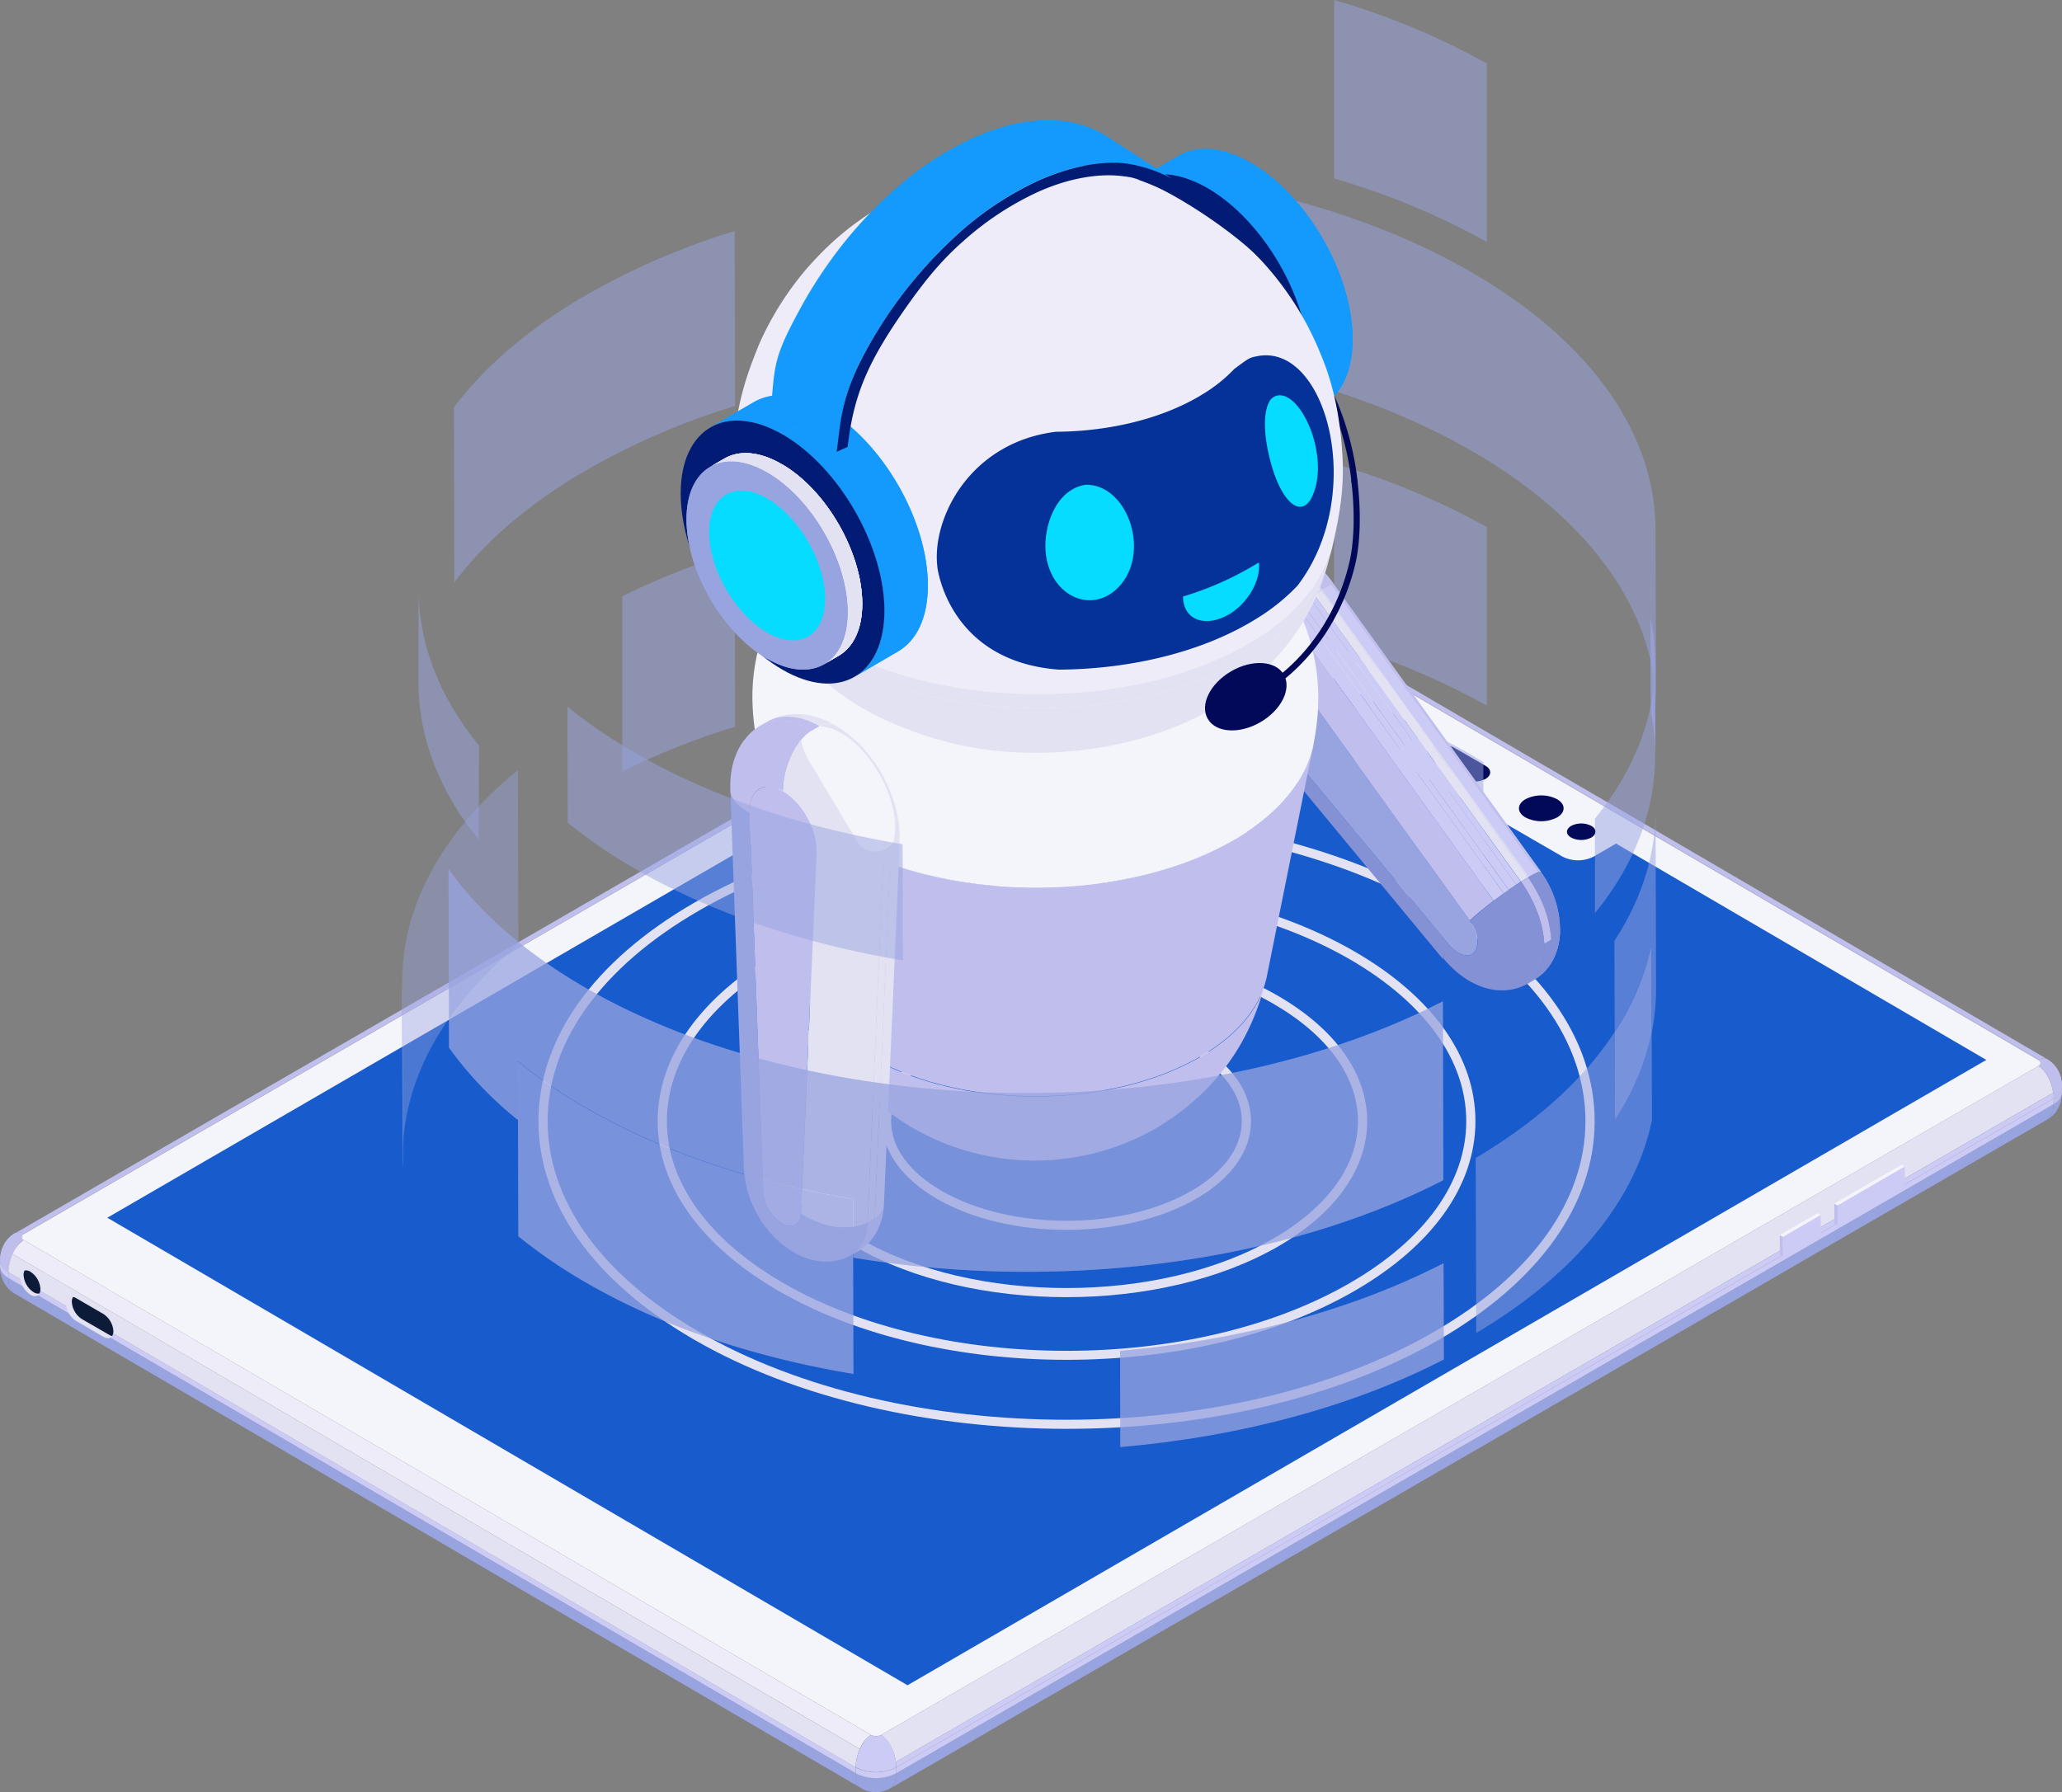 <svg viewBox="0 0 612 532" xmlns:xlink="http://www.w3.org/1999/xlink" xmlns="http://www.w3.org/2000/svg"><rect x="0" y="0" width="612" height="532" fill="#808080" stroke="none"/><defs><style>.cls-1{fill:#1499fc;}.cls-2{fill:#e3e2f2;}.cls-3{fill:#8491d5;}.cls-4{fill:#cccbf6;}.cls-5{fill:#bfbeed;}.cls-6{isolation:isolate;}.cls-13,.cls-14,.cls-32,.cls-33,.cls-7{fill:#98a4e0;}.cls-8{fill:#f4f4fb;}.cls-9{fill:#185bcc;}.cls-10{fill:#edecf8;}.cls-11{fill:#0b1b38;}.cls-12{fill:#010958;}.cls-13{opacity:0.5;}.cls-14{opacity:0.3;}.cls-15{clip-path:url(#clip-path);}.cls-16{clip-path:url(#clip-path-2);}.cls-17{fill:#021b74;}.cls-18{clip-path:url(#clip-path-3);}.cls-19{clip-path:url(#clip-path-4);}.cls-20{clip-path:url(#clip-path-5);}.cls-21{clip-path:url(#clip-path-6);}.cls-22{clip-path:url(#clip-path-7);}.cls-23{fill:#d6d6d6;}.cls-24{fill:#043299;}.cls-25{fill:#05dcff;}.cls-26{clip-path:url(#clip-path-8);}.cls-27{clip-path:url(#clip-path-9);}.cls-28{clip-path:url(#clip-path-10);}.cls-29{clip-path:url(#clip-path-11);}.cls-30{clip-path:url(#clip-path-12);}.cls-31{clip-path:url(#clip-path-13);}.cls-32{opacity:0.4;}.cls-33{opacity:0.75;}</style><clipPath id="clip-path"><path d="M349.81,46.25l-12.88,7.51c5.5-3.2,13.11-2.76,21.51,2.11l12.88-7.51C362.92,43.49,355.31,43.05,349.81,46.25Z" class="cls-1"></path></clipPath><clipPath id="clip-path-2"><path d="M379.76,127.74l12.88-7.51c5.43-3.16,8.79-9.9,8.82-19.46C401.51,81.51,388,58,371.32,48.36l-12.88,7.51c16.7,9.68,30.19,33.15,30.14,52.41C388.55,117.84,385.19,124.57,379.76,127.74Z" class="cls-1"></path></clipPath><clipPath id="clip-path-3"><path d="M383.77,162.29a26,26,0,0,0-5.65-2.36,21.38,21.38,0,0,0-5-.82,18.09,18.09,0,0,0-5.18.53,16.22,16.22,0,0,0-4.38,1.85c4.06-2.48,9.59-1.89,15.22,1.23A4.77,4.77,0,0,1,383.77,162.29Z" class="cls-3"></path></clipPath><clipPath id="clip-path-4"><path d="M363.58,161.49l-2.08,1.26c4.06-2.47,9.59-1.89,15.23,1.23l2.07-1.26C373.17,159.6,367.64,159,363.58,161.49Z" class="cls-3"></path></clipPath><clipPath id="clip-path-5"><path d="M457.37,258.82,396,173.64c-.24-.34-1.57.17-3.91,1.59l61.39,85.25C455.85,259.05,457.15,258.52,457.37,258.82Z" class="cls-4"></path></clipPath><clipPath id="clip-path-6"><path d="M455.64,290.67a14.35,14.35,0,0,0,3.36-2.85,15.57,15.57,0,0,0,2-3,18.77,18.77,0,0,0,2-7.83,29.66,29.66,0,0,0-5.68-18.15c-.21-.3-1.52.23-3.86,1.66,7.26,10.3,9.05,22.78,4.1,28.51A8.42,8.42,0,0,1,455.64,290.67Z" class="cls-3"></path></clipPath><clipPath id="clip-path-7"><path d="M453.57,291.93l2.07-1.26a8.42,8.42,0,0,0,2-1.68c4.95-5.73,3.16-18.21-4.1-28.51l-2.08,1.26c7.27,10.31,9.05,22.79,4.1,28.52A8.53,8.53,0,0,1,453.57,291.93Z" class="cls-3"></path></clipPath><clipPath id="clip-path-8"><path d="M254.68,371.37c.33-.21.78-.46,1.09-.7a15.89,15.89,0,0,0,1.72-1.45,14.69,14.69,0,0,0,2.84-3.89,18.29,18.29,0,0,0,1.28-3.26,20.33,20.33,0,0,0,.74-4.46,5,5,0,0,1-2.75,4.06C259.31,366.41,257.48,369.74,254.68,371.37Z" class="cls-5"></path></clipPath><clipPath id="clip-path-9"><path d="M252.58,372.6l2.1-1.23c2.8-1.63,4.63-5,4.92-9.7l-2.1,1.22C257.21,367.63,255.39,371,252.58,372.6Z" class="cls-5"></path></clipPath><clipPath id="clip-path-10"><path d="M223.74,119.37l-12.88,7.51c5.5-3.21,13.11-2.76,21.51,2.11l12.88-7.52C236.85,116.61,229.24,116.16,223.74,119.37Z" class="cls-1"></path></clipPath><clipPath id="clip-path-11"><path d="M253.69,200.86l12.88-7.51c5.43-3.17,8.79-9.9,8.82-19.47.05-19.26-13.44-42.73-30.14-52.41L232.37,129c16.7,9.67,30.19,33.15,30.14,52.41C262.48,191,259.12,197.69,253.69,200.86Z" class="cls-1"></path></clipPath><clipPath id="clip-path-12"><path d="M215,136.11l-4.29,2.5c4.35-2.53,10.37-2.17,17,1.67l4.29-2.5C225.4,133.93,219.38,133.58,215,136.11Z" class="cls-2"></path></clipPath><clipPath id="clip-path-13"><path d="M244.63,197.16l4.29-2.5c4.3-2.51,7-7.84,7-15.41,0-15.24-10.64-33.81-23.87-41.47l-4.29,2.5c13.22,7.66,23.91,26.23,23.86,41.48C251.59,189.32,248.93,194.65,244.63,197.16Z" class="cls-2"></path></clipPath></defs><g id="Layer_2"><g id="all"><g class="cls-6"><g class="cls-6"><g class="cls-6"><path d="M347.84,167.55a8.63,8.63,0,0,1,8.45,0,2.58,2.58,0,0,0-2.7.17,3.33,3.33,0,0,0-3,0,2.64,2.64,0,0,0-2.74-.19Z" class="cls-5"></path><path d="M353.73,167.67a3.78,3.78,0,0,0-3.24,0,2.6,2.6,0,0,0-2.65-.14h0a7.56,7.56,0,0,1,.94-.46l.42-.16.45-.14.41-.11.42-.09.4-.06.4,0,.4,0h.79l.4,0,.39,0,.41.07.4.08.42.11.41.14c.14.05.32.11.45.17l.43.19.51.28a2.53,2.53,0,0,0-2.56.09Z" class="cls-5"></path></g></g><g class="cls-6"><path d="M612,324.32c-.18,4.61-2.44,6.88-4.31,8,1.1-.63,1.82-2.24,1.83-4.51a4.24,4.24,0,0,0,2.48-3.47Z" class="cls-7"></path></g><g class="cls-6"><g class="cls-6"><path d="M605,314.69,353.59,167.75l.14-.08L605.18,314.61l-.14.08Z" class="cls-5"></path><path d="M605.18,314.61,353.73,167.67a2.54,2.54,0,0,1,2.55-.1l25.15,14.7L406.57,197l25.15,14.7,25.15,14.69L482,241l25.15,14.7,25.14,14.69,25.15,14.7,25.14,14.69,25.15,14.69a2.56,2.56,0,0,0-2.56.1Z" class="cls-5"></path></g></g><g class="cls-6"><path d="M612,322.58v1.74a4.24,4.24,0,0,1-2.48,3.47v-1.74a4.24,4.24,0,0,0,2.48-3.47Z" class="cls-5"></path></g><g class="cls-6"><g class="cls-6"><path d="M607.73,314.51a9.24,9.24,0,0,1,4.27,8.07,4.24,4.24,0,0,1-2.48,3.47c0-3.85-2-8.15-4.48-9.61a.93.93,0,0,0,0-1.75,2.59,2.59,0,0,1,2.69-.18Z" class="cls-5"></path><path d="M609.41,324.37a2.49,2.49,0,0,1,.22-.43,6.77,6.77,0,0,0,.65-2.51,7.17,7.17,0,0,0-.56-3.2c-.82-1.87-1.24-2.07-4.54-3.62a2.54,2.54,0,0,1,2.55-.1h0a8.1,8.1,0,0,1,1.51,1.14l.39.4c.2.24.47.57.65.82l.33.5c.14.25.32.58.44.83l.25.57c.09.26.21.59.29.85l.16.63c0,.26.12.61.16.87l.07.67c0,.24,0,.55,0,.79a4.24,4.24,0,0,1-2.48,3.47,10.61,10.61,0,0,0-.11-1.68Z" class="cls-5"></path></g></g><g class="cls-6"><path d="M4.27,384A9.29,9.29,0,0,1,0,375.88c0,1.27.82,2.56,2.49,3.53,0,2.28.68,3.9,1.78,4.54Z" class="cls-7"></path></g><g class="cls-6"><g class="cls-6"><path d="M350.58,167.74,7.06,366.34l-.09,0,343.52-198.6.09.05Z" class="cls-5"></path><path d="M350.56,167.69,7,366.29a2.59,2.59,0,0,0-2.65-.13L38.67,346.3,73,326.44l34.36-19.86,34.35-19.86,34.35-19.87L210.43,247l34.35-19.86,34.35-19.86,34.36-19.86,34.35-19.86a2.63,2.63,0,0,1,2.68.08Z" class="cls-5"></path></g></g><g class="cls-6"><path d="M2.5,377.67v1.74c-1.67-1-2.5-2.26-2.49-3.53v-1.75c0,1.28.82,2.56,2.49,3.54Z" class="cls-4"></path></g><g class="cls-6"><path d="M0,374.13c.18-4.56,2.44-6.85,4.31-8a2.64,2.64,0,0,1,2.74.18.93.93,0,0,0,0,1.75c-2.49,1.44-4.53,5.73-4.56,9.58-1.67-1-2.5-2.26-2.49-3.54Z" class="cls-5"></path><path d="M7,366.29a13.23,13.23,0,0,0-2.63,2.89,6,6,0,0,0-.62,3.09,14,14,0,0,0-1.22,5.4c-1.67-1-2.5-2.26-2.49-3.54H0a10.3,10.3,0,0,1,.11-1.41l.11-.66c.06-.25.14-.59.21-.84l.21-.61c.1-.24.23-.57.34-.8l.29-.55c.14-.24.34-.55.49-.77l.36-.47c.2-.23.48-.53.7-.74l.4-.36a7.24,7.24,0,0,1,1.09-.76,2.59,2.59,0,0,1,2.65.13Z" class="cls-5"></path></g><g class="cls-6"><path d="M266,526.4,609.51,327.79c0,2.27-.73,3.87-1.83,4.51l-17.18,9.93-17.17,9.93-17.18,9.93L539,372,521.8,382l-17.18,9.93-17.17,9.93-17.18,9.93-17.17,9.93-17.18,9.93-17.18,9.93-17.17,9.93-17.18,9.93-17.17,9.93L350,481.25l-17.17,9.93-17.18,9.93L298.51,511,281.34,521l-17.18,9.93h0c1.1-.63,1.82-2.23,1.83-4.5Z" class="cls-7"></path></g><g class="cls-6"><path d="M2.49,379.41,253.94,526.35c0,2.28.69,3.9,1.78,4.53l-25.15-14.69-25.15-14.7L180.28,486.8l-25.15-14.69L130,457.41l-25.15-14.69L79.7,428l-25.15-14.7L29.41,398.64,4.26,383.94c-1.09-.63-1.78-2.25-1.77-4.53Z" class="cls-7"></path></g><polygon points="609.52 326.05 609.51 327.79 265.99 526.4 266 524.65 609.52 326.05" class="cls-4"></polygon><polygon points="253.96 524.61 253.94 526.35 2.49 379.41 2.5 377.67 253.96 524.61" class="cls-4"></polygon><g class="cls-6"><path d="M264.16,530.9a8.61,8.61,0,0,1-8.45,0c-1.08-.64-1.78-2.25-1.77-4.53a13.29,13.29,0,0,0,12.05,0c0,2.26-.73,3.87-1.83,4.5Z" class="cls-7"></path></g><path d="M605,314.69a.93.93,0,0,1,0,1.75L261.53,515a3.35,3.35,0,0,1-3,0L7.06,368.09a.93.93,0,0,1,0-1.75l343.52-198.6a3.33,3.33,0,0,1,3,0Z" class="cls-8"></path><polygon points="589.53 314.63 352.03 175.85 31.85 361.48 269.35 500.26 589.53 314.63" class="cls-9"></polygon><g class="cls-6"><g class="cls-6"><path d="M266,524.65v1.75a13.29,13.29,0,0,1-12.05,0l0-1.74a13.24,13.24,0,0,0,12,0Z" class="cls-4"></path></g></g><g class="cls-6"><g class="cls-6"><path d="M261.53,515,605,316.44c2.14,1.25,3.92,4.58,4.37,7.93L265.89,523c-.45-3.35-2.22-6.69-4.36-7.94Z" class="cls-2"></path><path d="M265.89,523,609.41,324.37a10.61,10.61,0,0,1,.11,1.68L266,524.65a10.49,10.49,0,0,0-.11-1.67Z" class="cls-4"></path></g></g><g class="cls-6"><g class="cls-6"><path d="M7.06,368.09,258.51,515a9.15,9.15,0,0,0-3.33,4.17L3.73,372.26a9.09,9.09,0,0,1,3.33-4.17Z" class="cls-10"></path><path d="M3.73,372.26,255.18,519.2a13.72,13.72,0,0,0-1.22,5.41L2.5,377.67a13.91,13.91,0,0,1,1.23-5.41Z" class="cls-2"></path></g></g><g class="cls-6"><g class="cls-6"><path d="M261.53,515c2.49,1.46,4.5,5.77,4.47,9.61a13.24,13.24,0,0,1-12,0c0-3.85,2.06-8.14,4.55-9.58a3.35,3.35,0,0,0,3,0Z" class="cls-4"></path></g></g></g><path d="M12,382.63a2.78,2.78,0,0,1-.3,1.33c-.48.87-1.48,1.08-2.66.39a6.57,6.57,0,0,1-3-5.13c0-1.17.52-1.93,1.3-2.08A2.41,2.41,0,0,1,9,377.5,6.56,6.56,0,0,1,12,382.63Z" class="cls-2"></path><path d="M12,382.63a2.78,2.78,0,0,1-.3,1.33A2.31,2.31,0,0,1,10,383.6a6.52,6.52,0,0,1-3-5.13,2.67,2.67,0,0,1,.31-1.33A2.41,2.41,0,0,1,9,377.5,6.56,6.56,0,0,1,12,382.63Z" class="cls-11"></path><path d="M19.61,387a6.5,6.5,0,0,0,2.95,5.1l8.15,4.73a2.8,2.8,0,0,0,1.31.4,1.44,1.44,0,0,0,1.25-.67,2.53,2.53,0,0,0,.38-1.44,6.56,6.56,0,0,0-2.94-5.1l-8.15-4.73a3.4,3.4,0,0,0-.86-.34,1.47,1.47,0,0,0-.45-.06C20.27,384.93,19.61,385.71,19.61,387Z" class="cls-2"></path><path d="M21.32,386.42a6.54,6.54,0,0,0,2.94,5.11l8.16,4.72a2.6,2.6,0,0,0,.85.35,2.53,2.53,0,0,0,.38-1.44,6.56,6.56,0,0,0-2.94-5.1l-8.15-4.73a3.4,3.4,0,0,0-.86-.34A2.48,2.48,0,0,0,21.32,386.42Z" class="cls-11"></path><path d="M463.72,254.27,416.5,226.92c-2.56-1.49-2.56-3.89,0-5.37l7-4.06a10.21,10.21,0,0,1,9.26,0L480,244.85c2.56,1.48,2.56,3.88,0,5.36l-7,4.06A10.21,10.21,0,0,1,463.72,254.27Z" class="cls-8"></path><path d="M452.77,237.24c-2.59,1.5-2.6,3.93,0,5.42a10.33,10.33,0,0,0,9.36,0c2.59-1.5,2.6-3.93,0-5.42A10.28,10.28,0,0,0,452.77,237.24Z" class="cls-12"></path><path d="M466.31,245.17c-1.64,1-1.65,2.5,0,3.45a6.59,6.59,0,0,0,6,0c1.64-1,1.65-2.5,0-3.45A6.56,6.56,0,0,0,466.31,245.17Z" class="cls-12"></path><path d="M434.2,231.22l-9.36-5.43c-1.84-1.06-1.83-2.81,0-3.88h0a7.39,7.39,0,0,1,6.7,0l9.37,5.42c1.84,1.07,1.83,2.81,0,3.88h0A7.39,7.39,0,0,1,434.2,231.22Z" class="cls-12"></path><path d="M316.55,403.66c-31,0-62-6.83-85.53-20.49-23.1-13.39-35.83-31.27-35.83-50.35s12.73-37,35.83-50.34c47.16-27.33,123.9-27.33,171.06,0h0c23.11,13.38,35.83,31.26,35.83,50.34s-12.72,37-35.83,50.35C378.5,396.83,347.53,403.66,316.55,403.66Zm0-139c-30.48,0-61,6.72-84.16,20.16-22.22,12.88-34.46,29.92-34.46,48s12.24,35.1,34.46,48c46.41,26.89,121.92,26.89,168.32,0,22.23-12.87,34.47-29.91,34.47-48s-12.24-35.09-34.47-48C377.51,271.41,347,264.69,316.55,264.69Z" class="cls-2"></path><path d="M316.55,424.15c-40,0-80.07-8.83-110.55-26.49-29.78-17.25-46.19-40.28-46.19-64.84S176.22,285.24,206,268c61-35.31,160.14-35.31,221.1,0,29.79,17.26,46.19,40.29,46.19,64.84s-16.4,47.59-46.19,64.84C396.62,415.32,356.59,424.15,316.55,424.15Zm0-179.95c-39.54,0-79.08,8.72-109.18,26.16-28.91,16.75-44.83,38.93-44.83,62.46s15.92,45.72,44.83,62.47c60.2,34.88,158.16,34.88,218.36,0,28.91-16.75,44.83-38.93,44.83-62.47s-15.92-45.71-44.83-62.46C395.63,252.92,356.09,244.2,316.55,244.2Z" class="cls-2"></path><path d="M316.55,385.06c-22.75,0-45.49-5-62.81-15.05-17-9.87-26.42-23.08-26.42-37.19s9.39-27.31,26.42-37.18c34.63-20.06,91-20.06,125.62,0,17,9.87,26.42,23.08,26.42,37.18S396.4,360.14,379.36,370C362,380,339.3,385.06,316.55,385.06Zm0-101.76c-22.25,0-44.5,4.9-61.44,14.72-16.16,9.36-25.05,21.72-25.05,34.8s8.89,25.45,25.05,34.81c33.88,19.63,89,19.63,122.88,0,16.16-9.36,25.05-21.72,25.05-34.81S394.15,307.38,378,298C361.05,288.2,338.8,283.3,316.55,283.3Z" class="cls-2"></path><path d="M316.55,365.09c-13.92,0-27.84-3.07-38.43-9.21S261.8,341.6,261.8,332.82s5.79-17,16.32-23.05c21.19-12.28,55.67-12.28,76.86,0h0c10.53,6.09,16.32,14.28,16.32,23.05s-5.79,17-16.32,23.06S330.47,365.09,316.55,365.09Zm0-61.83c-13.42,0-26.85,3-37.07,8.88-9.64,5.59-15,12.93-15,20.68s5.31,15.1,15,20.69c20.44,11.84,53.7,11.84,74.14,0,9.64-5.59,14.95-12.93,14.95-20.69s-5.31-15.09-14.95-20.68h0C343.4,306.22,330,303.26,316.55,303.26Z" class="cls-2"></path><g id="VR_back"><path d="M218.2,120.51a214.9,214.9,0,0,0-44.07,19c-17.08,9.9-30.18,21.25-39.28,33.38l-.15-51.93c9.11-12.13,22.2-23.48,39.29-33.38a214.58,214.58,0,0,1,44.06-19l.15,51.93Z" class="cls-13"></path><path d="M184.69,177a224.31,224.31,0,0,1,33.36-13.22l.15,51.93A224.84,224.84,0,0,0,184.69,229Z" class="cls-13"></path><path d="M491.37,157.18c-.07-27.53-18.06-55-54-76-34.22-20-78.67-30.47-123.72-31.55l.15,53.09c45.05,1.08,89.5,11.59,123.72,31.55,35.94,21,53.93,48.44,54,76l-.15-53.08Z" class="cls-13"></path><path d="M401.87,209a174.18,174.18,0,0,1,28.59,11.65c3.48,1.81,6.75,3.7,9.81,5.64v38c-3-1.92-6.25-3.78-9.69-5.57A174.73,174.73,0,0,0,401.87,247Z" class="cls-13"></path><path d="M396,137.62a216.67,216.67,0,0,1,45.29,18.84v53A216.59,216.59,0,0,0,396,190.66Z" class="cls-13"></path><path d="M396,0a216.67,216.67,0,0,1,45.29,18.84v53A217.12,217.12,0,0,0,396,53Z" class="cls-13"></path><path d="M344.25,178.84v51.3a302.85,302.85,0,0,0-36.9-3.14l-.15-51.31A305.14,305.14,0,0,1,344.25,178.84Z" class="cls-14"></path></g><g class="cls-6"><polygon points="545.42 363.62 544.45 363.05 544.43 357.27 545.4 357.84 545.42 363.62" class="cls-5"></polygon><polygon points="545.4 357.84 544.43 357.27 564.38 345.72 565.35 346.29 545.4 357.84" class="cls-8"></polygon><polygon points="565.35 346.29 565.37 352.06 545.42 363.62 545.4 357.84 565.35 346.29" class="cls-4"></polygon></g><g class="cls-6"><polygon points="529.21 372.95 528.24 372.38 528.23 366.6 529.2 367.17 529.21 372.95" class="cls-5"></polygon><polygon points="529.2 367.17 528.23 366.6 539.42 360.12 540.39 360.68 529.2 367.17" class="cls-8"></polygon><polygon points="540.39 360.68 540.41 366.47 529.21 372.95 529.2 367.17 540.39 360.68" class="cls-4"></polygon></g><path d="M402,143.66a.91.91,0,0,1-.9-.8A82.91,82.91,0,0,0,393.83,117a.91.91,0,0,1,1.64-.8,84.84,84.84,0,0,1,7.42,26.44.93.93,0,0,1-.8,1Z" class="cls-12"></path><g class="cls-6"><g class="cls-6"><path d="M349.81,46.25l-12.88,7.51c5.5-3.2,13.11-2.76,21.51,2.11l12.88-7.51C362.92,43.49,355.31,43.05,349.81,46.25Z" class="cls-1"></path><g class="cls-15"><g class="cls-6"><path d="M358.44,55.87l12.88-7.51c-8.4-4.87-16-5.31-21.51-2.11l-12.88,7.51c5.5-3.2,13.11-2.76,21.51,2.11Z" class="cls-1"></path></g></g></g><g class="cls-6"><path d="M379.76,127.74l12.88-7.51c5.43-3.16,8.79-9.9,8.82-19.46C401.51,81.51,388,58,371.32,48.36l-12.88,7.51c16.7,9.68,30.19,33.15,30.14,52.41C388.55,117.84,385.19,124.57,379.76,127.74Z" class="cls-1"></path><g class="cls-16"><g class="cls-6"><path d="M379.76,127.74l12.88-7.51c5.43-3.16,8.79-9.9,8.82-19.46C401.51,81.51,388,58,371.32,48.36l-12.88,7.51c16.7,9.68,30.19,33.15,30.14,52.41,0,9.56-3.39,16.29-8.82,19.46Z" class="cls-1"></path></g></g></g><path d="M358.44,55.87C341.73,46.2,328.16,54,328.1,73.24s13.44,42.71,30.14,52.39,30.29,1.89,30.34-17.35S375.14,65.55,358.44,55.87Z" class="cls-17"></path></g><path d="M383.77,162.29a26,26,0,0,0-5.65-2.36,21.38,21.38,0,0,0-5-.82,18.09,18.09,0,0,0-5.18.53,16.22,16.22,0,0,0-4.38,1.85c4.06-2.48,9.59-1.89,15.22,1.23A4.77,4.77,0,0,1,383.77,162.29Z" class="cls-3"></path><g class="cls-18"><g class="cls-6"><path d="M383.77,162.29c-7.54-4-14.15-4.25-20.19-.8,4.06-2.48,9.59-1.89,15.22,1.23a4.77,4.77,0,0,1,5-.43Z" class="cls-3"></path><path d="M378.62,162.62a2.29,2.29,0,0,0,.37,0,4.68,4.68,0,0,1,4.78-.32l-1-.56-1.17-.55-1.09-.46-1.23-.45-1.12-.34c-.39-.1-.91-.24-1.31-.33l-1.14-.22-1.38-.19-1.15-.08c-.43,0-1,0-1.44,0l-1.15.07-1.47.21-1.12.25c-.44.13-1,.3-1.47.45l-1.07.43c-.56.28-1.3.66-1.84,1,4-2.45,9.47-1.91,15,1.13Z" class="cls-3"></path></g></g><g class="cls-6"><path d="M430,280.32,363.86,200.7c-1.56,2.22-2.05,3.67-1.59,4.23l3.31,4,3.31,4h0l3.31,4,3.31,4h0l3.3,4,3.31,4h0l3.31,4,3.31,4h0l3.31,4,3.31,4h0l3.31,4,3.31,4h0l3.31,4,3.31,4h0l3.31,4,3.31,4h0l3.31,4,3.31,4h0l3.31,4,3.31,4h0c-.47-.57,0-2,1.54-4.27Z" class="cls-3"></path></g><g class="cls-6"><path d="M363.58,161.49l-2.08,1.26c4.06-2.47,9.59-1.89,15.23,1.23l2.07-1.26C373.17,159.6,367.64,159,363.58,161.49Z" class="cls-3"></path><g class="cls-19"><g class="cls-6"><path d="M376.73,164l2.07-1.26-.18-.1-2.07,1.26.18.1Z" class="cls-3"></path><path d="M376.55,163.88l2.07-1.26c-5.57-3-11-3.58-15-1.13l-2.08,1.26c4-2.45,9.47-1.9,15.05,1.13Z" class="cls-3"></path></g></g></g><g class="cls-6"><path d="M363.86,200.7c-5-6.08-6.65-14.48-3.48-18.11,1.91-2.21,5-2.2,8.26-.41a25.92,25.92,0,0,1,4.51-14.71,44.87,44.87,0,0,1,3.58-3.49c-4.57-3.19-11.21-3.68-15.23-1.23l-1,.64c-.39.3-.9.7-1.27,1l-.86.81-.76.83-1,1.29c-.48.75-1.1,1.77-1.52,2.55l-.68,1.55c-.27.78-.62,1.82-.84,2.61l-.36,1.73c-.11.75-.24,1.74-.31,2.5l-.07,1.83c0,.7,0,1.63.07,2.32l.18,1.89c.1.65.23,1.52.35,2.17l.42,1.9c.16.61.37,1.43.56,2l.63,1.89c.22.58.51,1.35.75,1.93l.83,1.85c.28.55.64,1.3.94,1.84l1,1.8c.34.53.77,1.25,1.12,1.77l1.23,1.73c.4.51.92,1.2,1.33,1.7-.46-.55,0-2,1.59-4.22Z" class="cls-3"></path></g><g class="cls-6"><path d="M396,173.64A37.74,37.74,0,0,0,383.8,162.3a4.79,4.79,0,0,0-5,.42,41.55,41.55,0,0,1,13.32,12.51c2.34-1.42,3.67-1.93,3.91-1.59Z" class="cls-2"></path><path d="M378.8,162.72c6.34,3.66,13,11.65,13.59,12.35,2.18-1.3,3.41-1.75,3.64-1.43l-.52-.72-.52-.7-.54-.69-.55-.67-.55-.65-.57-.64-.57-.62-.59-.61-.59-.59-.6-.58-.62-.56-.62-.55-.64-.53-.65-.51-.65-.5-.68-.48-.67-.46-.7-.45-.7-.43-.73-.41a4.46,4.46,0,0,0-4.18,0,7,7,0,0,0-.79.44Z" class="cls-5"></path></g><path d="M390.05,176.5l2.07-1.27c-.53-.75-1.07-1.48-1.63-2.18l-2.07,1.26c.55.71,1.1,1.43,1.63,2.19Z" class="cls-2"></path><path d="M388.42,174.31l2.07-1.26a39.82,39.82,0,0,0-11.69-10.33L376.73,164a40.09,40.09,0,0,1,11.69,10.33Z" class="cls-2"></path><g class="cls-6"><path d="M375,188.25a97.64,97.64,0,0,1,15-11.75A41.59,41.59,0,0,0,376.73,164c-4.58,2.79-8.2,10.94-8.09,18.2a19.62,19.62,0,0,1,6.37,6.07Z" class="cls-5"></path><path d="M368.64,182.18a19.62,19.62,0,0,1,6.37,6.07,92.94,92.94,0,0,1,9.93-8.28l0-.05c-3.42-5.87-3.62-8.92-.52-8.16a9.9,9.9,0,0,1,4,2.55A40,40,0,0,0,376.73,164c-4.58,2.79-8.2,10.94-8.09,18.2Z" class="cls-5"></path><path d="M368.64,182.18a19.62,19.62,0,0,1,6.37,6.07,84.62,84.62,0,0,1,7-6l-.3-.47c-7.27-11.38-7.86-12.31-8-15a25.56,25.56,0,0,0-5,15.39Z" class="cls-5"></path></g><path d="M368.64,182.18c-3.23-1.79-6.35-1.8-8.26.41-3.17,3.63-1.56,12,3.48,18.11L430,280.32a10.6,10.6,0,0,0,2.94,2.55c1.83,1,3.58,1,4.64-.23,1.63-1.9,1.05-6-1.34-9.38l-61.23-85A19.62,19.62,0,0,0,368.64,182.18Z" class="cls-7"></path><g class="cls-6"><path d="M457.37,258.82,396,173.64c-.24-.34-1.57.17-3.91,1.59l61.39,85.25C455.85,259.05,457.15,258.52,457.37,258.82Z" class="cls-4"></path><g class="cls-20"><g class="cls-6"><path d="M392.12,175.23l61.39,85.25.27-.17-61.39-85.24-.27.16Z" class="cls-2"></path><path d="M392.39,175.07l61.39,85.24a19.07,19.07,0,0,1,2.76-1.43l-61.37-85.22a16.65,16.65,0,0,0-2.78,1.41Z" class="cls-4"></path><path d="M395.17,173.66l61.37,85.22c.46-.17.74-.19.83-.06l-3.07-4.26-3.06-4.25h0l-3.06-4.25-3.07-4.26h0l-3.06-4.25L439,233.29h0L435.92,229l-3.07-4.26h0l-3.07-4.26-3.06-4.25h0L423.65,212l-3.07-4.26h0l-3.07-4.26-3.07-4.26h0L411.38,195l-3.07-4.26h0l-3.07-4.26-3.07-4.26h0l-3.07-4.27L396,173.64h0c-.1-.14-.39-.13-.86,0Z" class="cls-5"></path></g></g></g><path d="M455.64,290.67a14.35,14.35,0,0,0,3.36-2.85,15.57,15.57,0,0,0,2-3,18.77,18.77,0,0,0,2-7.83,29.66,29.66,0,0,0-5.68-18.15c-.21-.3-1.52.23-3.86,1.66,7.26,10.3,9.05,22.78,4.1,28.51A8.42,8.42,0,0,1,455.64,290.67Z" class="cls-3"></path><g class="cls-21"><g class="cls-6"><path d="M455.64,290.67c9.28-6.13,10-19.52,1.73-31.85-.21-.3-1.52.23-3.86,1.66,7.26,10.3,9.05,22.78,4.1,28.51a8.42,8.42,0,0,1-2,1.68Z" class="cls-3"></path><path d="M456.55,258.88c6.7,9.77,5.56,17.18,3.82,20,.2,4.11-.69,7.69-2.76,10.09a8.42,8.42,0,0,1-2,1.68l.85-.56c.33-.26.78-.6,1.1-.87l.74-.7.67-.72.83-1.06c.38-.58.87-1.36,1.2-2l.57-1.23c.22-.59.51-1.38.7-2l.33-1.34c.1-.56.23-1.32.3-1.89l.12-1.38c0-.53,0-1.23,0-1.75l-.07-1.4c-.06-.49-.12-1.13-.19-1.61l-.23-1.39c-.1-.45-.22-1.05-.34-1.5l-.37-1.35c-.14-.43-.32-1-.47-1.41l-.51-1.33c-.17-.4-.4-.94-.58-1.33l-.64-1.3c-.21-.38-.48-.9-.7-1.28l-.77-1.26c-.25-.37-.57-.88-.83-1.24-.09-.12-.36-.11-.82.06Z" class="cls-3"></path></g></g><polygon points="451.43 261.74 453.51 260.48 392.12 175.23 390.05 176.5 451.43 261.74" class="cls-2"></polygon><g class="cls-6"><path d="M453.57,291.93l2.07-1.26a8.42,8.42,0,0,0,2-1.68c4.95-5.73,3.16-18.21-4.1-28.51l-2.08,1.26c7.27,10.31,9.05,22.79,4.1,28.52A8.53,8.53,0,0,1,453.57,291.93Z" class="cls-3"></path><g class="cls-22"><g class="cls-6"><path d="M453.57,291.93l2.07-1.26a8.42,8.42,0,0,0,2-1.68c2.07-2.4,3-6,2.76-10.09l-2.07,1.26c.2,4.11-.69,7.7-2.77,10.1a8.53,8.53,0,0,1-2,1.67Z" class="cls-3"></path><path d="M458.3,280.16l2.07-1.26a33,33,0,0,0-3.23-12.18L455.06,268a32.91,32.91,0,0,1,3.24,12.18Z" class="cls-5"></path><path d="M455.06,268l2.08-1.26a42.1,42.1,0,0,0-3.63-6.24l-2.08,1.26a40.41,40.41,0,0,1,3.63,6.24Z" class="cls-5"></path></g></g></g><g class="cls-6"><path d="M375,188.25l61.23,85c1.85-1.73,4.41-3.84,7.08-5.87L382,182.21a83.22,83.22,0,0,0-7,6Z" class="cls-5"></path><path d="M382,182.21l61.34,85.18c1-.76,2-1.51,3-2.22L385,180c-1,.73-2,1.49-3,2.26Z" class="cls-4"></path><path d="M385,180l61.37,85.22c.49-.36,1-.7,1.47-1L386.42,178.9,385,180Z" class="cls-4"></path><path d="M386.42,178.9l61.37,85.23c.78-.54,1.53-1,2.25-1.51l-61.38-85.24c-.72.47-1.47,1-2.24,1.52Z" class="cls-4"></path><path d="M388.66,177.38,450,262.62l1.39-.88L390.05,176.5c-.45.27-.91.56-1.39.88Z" class="cls-4"></path></g><path d="M428.46,284.59c7.47,8.91,17.32,11.79,25.11,7.34a8.53,8.53,0,0,0,2-1.67c5-5.73,3.17-18.21-4.1-28.52a111.68,111.68,0,0,0-15.19,11.52c2.39,3.4,3,7.48,1.34,9.38-1.06,1.23-2.81,1.24-4.64.23a10.6,10.6,0,0,1-2.94-2.55c-1.53,2.23-2,3.7-1.54,4.27Z" class="cls-3"></path><g class="cls-6"><path d="M344.24,334.23c23.83-14.78,29.23-34.79,31.54-43.34-1.82,8-8,15.91-18.65,22.32-26.52,16-70.42,16.46-98.07,1-11.87-6.64-18.81-15.14-20.76-23.94,2.49,9.58,5.37,18.46,15.29,30.23A69.09,69.09,0,0,0,279.39,339a72.37,72.37,0,0,0,64.85-4.75Z" class="cls-5"></path></g><path d="M329.92,151.9c13,7.26,13.39,19.23.95,26.74s-33,7.72-46,.47-13.39-19.23-.95-26.74S317,144.64,329.92,151.9Zm-25.31,12c-1.47.89-1.42,2.31.12,3.17a6,6,0,0,0,5.45-.06c1.47-.89,1.42-2.31-.11-3.17a6,6,0,0,0-5.46.06Z" class="cls-23"></path><g class="cls-6"><path d="M375.83,290.67l13.88-69c-2.25,9.84-9.7,19.35-22.43,27-31.81,19.21-84.46,19.74-117.61,1.19-14.23-8-22.56-18.15-24.9-28.7l13.53,69c2,8.8,8.9,17.3,20.76,23.94,27.65,15.46,71.55,15,98.07-1,10.61-6.41,16.83-14.34,18.7-22.54Z" class="cls-5"></path></g><path d="M354.85,148.88c-29.8-16.25-69-15.71-97.58,1.32,6.72-4,16.1-3.73,26.65,2.17,12.44-7.52,33-7.73,46-.47s13.39,19.23.95,26.74-33,7.72-46,.47-13.39-19.23-.95-26.74c-10.55-5.9-19.93-6.22-26.65-2.17-5.45,3.54-19.92,12.94-27.47,29.29-8.21,17.77-7,30.14-5.13,41.3,2.44,11,10.76,21.19,25,29.15,33.15,18.55,85.8,18,117.61-1.19,12.73-7.69,20.19-17.21,22.43-27,1.48-8,4.22-22.94-4.89-42-5.89-12.31-17.1-23.85-30-30.86Z" class="cls-8"></path><g class="cls-6"><path d="M361.31,209.49c24.85-15.38,30.56-34.58,32.72-41.82-2.68,9.87-10.39,19.37-23.19,27.1-33.31,20.12-88.46,20.68-123.18,1.25-14.36-8-23-18.23-25.79-28.84,1.46,4.81,5.91,19.45,18.17,30.9,9.61,9,19.27,15.65,37.71,21.24,26.74,8.12,61.1,4.08,83.56-9.83Z" class="cls-2"></path></g><path d="M352,59.69c-29.25-15.95-62.28-15.4-90.62,1.51,11.79-7.11,28.26-6.58,46.82,3.81-18.56-10.39-35-10.92-46.82-3.81-6.72,4.38-13.08,8.51-21.83,18.4A91.52,91.52,0,0,0,225.38,102c-2.57,6.34-6.45,15.92-7.48,28.66-1.14,14.1.52,21.77,2.62,31.48,2.93,11.05,11.68,21.4,26.25,29.56,35.24,19.71,91.21,19.14,125-1.27,13-7.85,20.83-17.49,23.54-27.51,1.75-7.74,3.73-16.51,3.15-27.24-.62-11.47-2.71-21.54-6.23-29.92a90.85,90.85,0,0,0-40.21-46Z" class="cls-10"></path><path d="M278.21,168.37c.14,1.14,3.89,28,36.08,30.41,21.58-.15,43.17-5.34,59.09-15.42a59.37,59.37,0,0,0,11.73-9.52c20.72-27.11,8.53-72.23-12-68.1-2.3.46-2.3.46-6.79,3.8a44.68,44.68,0,0,1-8.76,7.11c-11.89,7.52-28,11.41-44.14,11.52-25.53,3.1-37,25.73-35.2,40.2Z" class="cls-24"></path><g class="cls-6"><path d="M394,167.71l1.3-4.79c-2.72,10-10.55,19.63-23.53,27.47-33.81,20.41-89.78,21-125,1.27-14.56-8.15-23.3-18.48-26.16-29.24l1.27,4.8c2.83,10.6,11.44,20.78,25.78,28.8,34.72,19.43,89.87,18.87,123.18-1.25,12.78-7.72,20.49-17.2,23.18-27.06Z" class="cls-2"></path></g><path d="M378.74,142.11c3.58,8.94,8.41,11,11,4.62,4.93-12.11-4.08-31.62-11.14-29.17a4,4,0,0,0-1.7,1.34c-3.35,5.7-.21,18.1,1.84,23.21Z" class="cls-25"></path><path d="M310.32,163.59c1.07,13.7,14.54,19.51,22.52,9.72,8.45-10.37,1.5-29.62-10.62-29.42-9.06,1.43-12.46,12.6-11.9,19.7Z" class="cls-25"></path><path d="M351.25,178.65c1.49,8.56,13.43,7.21,19.66-2.22,2.51-3.81,3-7.42,2.73-9.36-.08-.07-.14,0-.21,0a93,93,0,0,1-22.29,10,6.91,6.91,0,0,0,.11,1.52Z" class="cls-25"></path><path d="M232.5,234.92c0-7.26,3.79-15.33,8.43-18h0l2.09-1.22a4.79,4.79,0,0,1,5-.33,41.56,41.56,0,0,1,19,34.86,5,5,0,0,1-2.75,4l-2.1,1.22c0-.84.06-1.7,0-2.57h0c0,.87,0,1.73,0,2.57-4.63,2.7-13.49,1.67-19.78-2.3C242.8,246.54,238.21,238.21,232.5,234.92Z" class="cls-8"></path><g class="cls-6"><g class="cls-6"><path d="M254.68,371.37c.33-.21.78-.46,1.09-.7a15.89,15.89,0,0,0,1.72-1.45,14.69,14.69,0,0,0,2.84-3.89,18.29,18.29,0,0,0,1.28-3.26,20.33,20.33,0,0,0,.74-4.46,5,5,0,0,1-2.75,4.06C259.31,366.41,257.48,369.74,254.68,371.37Z" class="cls-5"></path><g class="cls-26"><g class="cls-6"><path d="M254.68,371.37c4.76-3.08,7.13-7.32,7.67-13.76a5,5,0,0,1-2.75,4.06c-.29,4.74-2.12,8.07-4.92,9.7Z" class="cls-5"></path></g></g></g><g class="cls-6"><path d="M252.58,372.6l2.1-1.23c2.8-1.63,4.63-5,4.92-9.7l-2.1,1.22C257.21,367.63,255.39,371,252.58,372.6Z" class="cls-5"></path><g class="cls-27"><g class="cls-6"><path d="M252.58,372.6l2.1-1.23c2.8-1.63,4.63-5,4.92-9.7l-2.1,1.22c-.29,4.74-2.11,8.07-4.92,9.71Z" class="cls-5"></path></g></g></g><g class="cls-6"><g class="cls-6"><path d="M220.82,347.51c1.47,18.38,19,32.21,31.76,25.09,2.81-1.64,4.63-5,4.92-9.71-4.63,2.71-13.49,1.57-19.77-2.54-.2,3.29-2.64,4.51-5.59,2.81a12.34,12.34,0,0,1-5.56-9c-3.66-1.92-5.64-4.37-5.76-6.62Z" class="cls-7"></path></g></g><g class="cls-6"><path d="M226.58,354.13l-4.06-112.75c-3.68-1.86-5.66-4.27-5.74-6.49l.2,5.63.2,5.64h0l.2,5.63.21,5.63h0l.2,5.63.2,5.63h0l.2,5.62.21,5.63h0l.2,5.63.2,5.63h0l.2,5.63.2,5.62h0l.21,5.63.2,5.62h0l.2,5.63L220,325h0l.2,5.62.21,5.63h0l.2,5.62.2,5.63h0c.08,2.26,2.07,4.74,5.76,6.68Z" class="cls-7"></path></g><g class="cls-6"><g class="cls-6"><path d="M264.26,254.21,259.6,361.67a5,5,0,0,0,2.75-4.14l.24-5.36.23-5.37h0l.23-5.37.23-5.37h0l.24-5.37.23-5.37h0L264,320l.24-5.37h0l.23-5.37.23-5.37h0l.24-5.37.23-5.38h0l.23-5.37.24-5.37h0l.23-5.37.23-5.38h0l.23-5.37.24-5.37h0l.23-5.37.23-5.38h0a4.94,4.94,0,0,1-2.75,4.1Z" class="cls-2"></path></g></g><g class="cls-6"><path d="M242.84,215.56a2.41,2.41,0,0,0,.38,0,4.71,4.71,0,0,1,4.79-.22l-1.7-.91c-.68-.31-1.59-.73-2.28-1l-1.68-.58c-.76-.2-1.77-.45-2.53-.61l-1.65-.22c-.81,0-1.9-.08-2.71-.07l-1.57.15c-.83.15-1.92.38-2.73.6l-1.45.53c-.57.28-1.33.63-1.89.94,3.84-2.23,9.14-2,15,1.4Z" class="cls-2"></path></g><polygon points="257.5 362.89 259.6 361.67 264.26 254.21 262.16 255.43 257.5 362.89" class="cls-2"></polygon><g class="cls-6"><path d="M240.93,216.88l2.29-1.33c-5.89-3.35-11.56-3.62-15.4-1.39l-2.09,1.23c3.83-2.24,9.13-2,15,1.39Z" class="cls-5"></path></g><path d="M232.5,234.92c-5.72-3.33-10.34-.34-10,6.46,1.36,37.75,2.71,75.25,4.06,112.75a12.34,12.34,0,0,0,5.56,9c3,1.7,5.39.48,5.59-2.81,1.54-35.58,3.1-71.4,4.65-107.23C242.8,246.54,238.21,238.21,232.5,234.92Z" class="cls-5"></path><g class="cls-6"><path d="M242.38,253.12l-4.65,107.23c6.28,4.11,15.14,5.25,19.77,2.54l4.66-107.46c-4.63,2.7-13.49,1.67-19.78-2.31Z" class="cls-2"></path></g><path d="M267,250.19c0-.59.06-1.37.05-2s0-1.69-.11-2.41c-.12-1.19-.35-2.76-.56-3.93-.11-.67-.35-1.54-.51-2.2a41.24,41.24,0,0,0-3.81-9.46,43,43,0,0,0-5.85-8.2,35.93,35.93,0,0,0-8.21-6.7,4.79,4.79,0,0,0-5,.33c12.34,7.14,22.07,24.81,21.24,38.55A5,5,0,0,0,267,250.19Z" class="cls-8"></path><path d="M242.38,253.12c6.29,4,15.15,5,19.78,2.31.83-13.73-8.9-31.4-21.23-38.55-4.64,2.71-8.41,10.78-8.43,18C238.21,238.21,242.8,246.54,242.38,253.12Z" class="cls-8"></path><path d="M216.79,231.68a24.48,24.48,0,0,1,.29-2.7,21.58,21.58,0,0,1,1.81-6,18.45,18.45,0,0,1,1.4-2.49,27.38,27.38,0,0,1,2-2.44,17.37,17.37,0,0,1,2.16-1.86c.36-.29.91-.59,1.3-.84,3.87-2.26,9.24-2,15.2,1.49-4.64,2.71-8.41,10.78-8.43,18-5.72-3.33-10.34-.34-10,6.46-3.65-1.85-5.63-4.23-5.74-6.43C216.75,234,216.74,232.66,216.79,231.68Z" class="cls-5"></path></g><path d="M232.5,234.92a25.48,25.48,0,0,1,5.32-15.29,2.81,2.81,0,0,0,0,.29,16.46,16.46,0,0,0,2.14,5.65c.42.7.84,1.41,1.27,2.11l3.88,6.5,4.78,8,3.9,6.53c.35.59.69,1.2,1.06,1.78,1.07,1.64,3.63,2.42,5.48,2.29a6.63,6.63,0,0,0,4.43-2.14,4.68,4.68,0,0,0,.67-2.15,16.42,16.42,0,0,0,.27-2.88,23.71,23.71,0,0,0-.46-4.61,33.34,33.34,0,0,0-1.35-4.91,40.85,40.85,0,0,0-5-9.61,35.51,35.51,0,0,0-3.37-4.17,27.33,27.33,0,0,0-3.82-3.39,19.31,19.31,0,0,0-4.15-2.34,13.86,13.86,0,0,0-4.38-1,4.71,4.71,0,0,1,4.79-.22c.61.36,1.4.88,2,1.26l1.6,1.17c.52.4,1.18,1,1.69,1.4l1.46,1.36c.45.44,1,1,1.45,1.51l1.32,1.51c.39.47.88,1.12,1.26,1.6l1.17,1.65c.34.5.76,1.18,1.09,1.69l1,1.75c.3.53.66,1.25.94,1.79l.84,1.83c.25.57.55,1.34.78,1.91l.66,1.89c.2.61.42,1.43.6,2l.46,1.95c.14.66.28,1.54.39,2.21l.22,2c.06.72.09,1.69.11,2.41s0,1.37-.05,2a5,5,0,0,1-2.75,4l-2.1,1.22c-4.63,2.7-13.49,1.67-19.78-2.3C242.8,246.54,238.21,238.21,232.5,234.92Z" class="cls-2"></path><g class="cls-6"><g class="cls-6"><path d="M223.74,119.37l-12.88,7.51c5.5-3.21,13.11-2.76,21.51,2.11l12.88-7.52C236.85,116.61,229.24,116.16,223.74,119.37Z" class="cls-1"></path><g class="cls-28"><g class="cls-6"><path d="M232.37,129l12.88-7.52c-8.4-4.86-16-5.31-21.51-2.1l-12.88,7.51c5.5-3.21,13.11-2.76,21.51,2.11Z" class="cls-1"></path></g></g></g><g class="cls-6"><path d="M253.69,200.86l12.88-7.51c5.43-3.17,8.79-9.9,8.82-19.47.05-19.26-13.44-42.73-30.14-52.41L232.37,129c16.7,9.67,30.19,33.15,30.14,52.41C262.48,191,259.12,197.69,253.69,200.86Z" class="cls-1"></path><g class="cls-29"><g class="cls-6"><path d="M253.69,200.86l12.88-7.51c5.43-3.17,8.79-9.9,8.82-19.47.05-19.26-13.44-42.73-30.14-52.41L232.37,129c16.7,9.67,30.19,33.15,30.14,52.41,0,9.56-3.39,16.29-8.82,19.46Z" class="cls-1"></path></g></g></g><path d="M232.37,129c-16.71-9.68-30.29-1.89-30.34,17.37s13.44,42.71,30.14,52.39,30.28,1.89,30.34-17.35S249.07,138.66,232.37,129Z" class="cls-17"></path></g><g class="cls-6"><g class="cls-6"><path d="M215,136.11l-4.29,2.5c4.35-2.53,10.37-2.17,17,1.67l4.29-2.5C225.4,133.93,219.38,133.58,215,136.11Z" class="cls-2"></path><g class="cls-30"><g class="cls-6"><path d="M227.75,140.28l4.29-2.5c-6.64-3.85-12.66-4.2-17-1.67l-4.29,2.5c4.35-2.53,10.37-2.17,17,1.67Z" class="cls-2"></path></g></g></g><g class="cls-6"><path d="M244.63,197.16l4.29-2.5c4.3-2.51,7-7.84,7-15.41,0-15.24-10.64-33.81-23.87-41.47l-4.29,2.5c13.22,7.66,23.91,26.23,23.86,41.48C251.59,189.32,248.93,194.65,244.63,197.16Z" class="cls-2"></path><g class="cls-31"><g class="cls-6"><path d="M244.63,197.16l4.29-2.5c4.3-2.51,7-7.84,7-15.41,0-15.24-10.64-33.81-23.87-41.47l-4.29,2.5c13.22,7.66,23.91,26.23,23.86,41.48,0,7.56-2.68,12.89-7,15.4Z" class="cls-2"></path></g></g></g><path d="M227.75,140.28c-13.2-7.65-23.95-1.5-24,13.75s10.64,33.81,23.85,41.46,24,1.49,24-13.73S241,147.94,227.75,140.28Z" class="cls-7"></path></g><g class="cls-6"><g class="cls-6"><path d="M215,136.11l-4.29,2.5c4.35-2.53,10.37-2.17,17,1.67l4.29-2.5C225.4,133.93,219.38,133.58,215,136.11Z" class="cls-2"></path><g class="cls-30"><g class="cls-6"><path d="M227.75,140.28l4.29-2.5c-6.64-3.85-12.66-4.2-17-1.67l-4.29,2.5c4.35-2.53,10.37-2.17,17,1.67Z" class="cls-2"></path></g></g></g><g class="cls-6"><path d="M244.63,197.16l4.29-2.5c4.3-2.51,7-7.84,7-15.41,0-15.24-10.64-33.81-23.87-41.47l-4.29,2.5c13.22,7.66,23.91,26.23,23.86,41.48C251.59,189.32,248.93,194.65,244.63,197.16Z" class="cls-2"></path><g class="cls-31"><g class="cls-6"><path d="M244.63,197.16l4.29-2.5c4.3-2.51,7-7.84,7-15.41,0-15.24-10.64-33.81-23.87-41.47l-4.29,2.5c13.22,7.66,23.91,26.23,23.86,41.48,0,7.56-2.68,12.89-7,15.4Z" class="cls-2"></path></g></g></g><path d="M227.75,140.28c-13.2-7.65-23.95-1.5-24,13.75s10.64,33.81,23.85,41.46,24,1.49,24-13.73S241,147.94,227.75,140.28Z" class="cls-7"></path><path d="M227.73,148c-9.5-5.51-17.24-1.08-17.27,9.9s7.66,24.33,17.16,29.84,17.25,1.07,17.29-9.89S237.25,153.54,227.73,148Z" class="cls-25"></path></g><path d="M328.75,40.61a32,32,0,0,0-17.42-4.93c-6.79-.06-14.37,1.62-22.44,5.24a92.5,92.5,0,0,0-21.38,13.64c-.78.65-1.55,1.31-2.32,2A127.58,127.58,0,0,0,245.66,78.5a132.92,132.92,0,0,0-8.51,13.75c-7.21,13.41-7.3,15.6-8.29,29.22l19.46,12.65c1.52-9.29,1.09-15.82,8.3-29.23a132.7,132.7,0,0,1,8.5-13.74,127.75,127.75,0,0,1,19.54-22c.77-.68,1.54-1.35,2.32-2a92.83,92.83,0,0,1,21.38-13.64C316.43,50,324,48.27,330.8,48.32c4.64,0,15.94,4,17.42,4.94Z" class="cls-1"></path><path d="M248.32,134.12c1.2-8.57,1.09-15.82,8.3-29.23a131,131,0,0,1,28-35.69,94.44,94.44,0,0,1,23.7-15.64C316.43,50,324,48.27,330.8,48.32a15.93,15.93,0,0,1,2,1.74c.61.77,1.19,1.58,1.73,2.42a35.1,35.1,0,0,0-5.31-.45c-6.4,0-13.53,1.54-21.14,4.94a89.08,89.08,0,0,0-22.32,14.74c-7,6.17-12,12.6-17.55,20.55-11.07,15.9-14.91,25.57-16.63,40.39Z" class="cls-17"></path><path d="M348,53.1c-8.51-4.54-15.84-4.88-17.18-4.78.61.5,3.08,3.37,3.76,4.16,8,.72,29.81,14.65,39.43,24.35C373.13,71.57,364.44,61.89,348,53.1Z" class="cls-17"></path><path d="M372.14,207.45a.92.92,0,0,1-.42-1.73c14.19-7.46,25-22.1,28.85-39.14,1.38-6.06,1.57-14.93.51-23.72a.91.91,0,1,1,1.81-.22c1.08,9,.88,18.09-.54,24.35-4,17.56-15.13,32.64-29.79,40.35A.8.8,0,0,1,372.14,207.45Z" class="cls-12"></path><path d="M358.45,213.37c2.4,4.18,9.41,4.63,15.65,1s9.34-9.93,6.94-14.1-9.4-4.63-15.64-1S356.05,209.2,358.45,213.37Z" class="cls-12"></path><g id="VR_front"><g class="cls-6"><g class="cls-6"><path d="M153.71,228.59c-23,18.79-34.41,40.89-34.35,63l.15,51.93c-.07-22.08,11.39-44.18,34.34-63l-.14-51.93Z" class="cls-32"></path><path d="M491.25,196.42a64.46,64.46,0,0,0-1.39-13.08l.08,28.09a64.29,64.29,0,0,1,1.39,13.07q0-14-.08-28.08Z" class="cls-13"></path></g><g class="cls-6"><path d="M438.17,395.67c30-17.78,47.42-40.13,52.12-63.17l-.07-26a74.28,74.28,0,0,1-10.91,25.83l-.07-26C470.35,320,456.61,332.73,438,343.74l.15,51.93Z" class="cls-13"></path><path d="M479.16,279.28c8.18-12.49,12.25-25.69,12.21-38.87l.15,53.08a63.88,63.88,0,0,1-1.3,13l-.08-26a74.22,74.22,0,0,1-10.9,25.83l-.08-27.12Z" class="cls-13"></path><path d="M479.31,332.36a74.28,74.28,0,0,0,10.91-25.83l-.08-26a74.22,74.22,0,0,1-10.9,25.83l.07,26Z" class="cls-33"></path><path d="M473.38,243c12-14.71,17.91-30.66,17.87-46.6,0,4.44,0,10.36,0,14.79,0,4,0,9.31,0,13.29,0,15.94-5.92,31.9-17.87,46.6L473.38,243Z" class="cls-13"></path><path d="M142.09,221.2c-12-14.71-17.92-30.66-17.87-46.6,0,4.43,0,10.35,0,14.79,0,4,0,9.3,0,13.29,0,15.94,5.91,31.89,17.87,46.6l.08-28.08Z" class="cls-13"></path></g><g class="cls-6"><path d="M119.36,291.56c0,1.08,0,2.17.09,3.26l.15,51.93c-.06-1.09-.09-2.18-.09-3.26l-.15-51.93Z" class="cls-13"></path><path d="M133.26,311a109.38,109.38,0,0,0,20.47,21.47l0-17.44a154,154,0,0,0,19.54,13.41c23,13.42,50.63,22.56,79.95,27.45l.05,17.44c59.52,9.92,126,2.27,175.11-23l-.14-53.09C355,335,242.81,333.48,173.12,292.84c-17.67-10.31-31-22.2-40-34.89l.15,53.09Z" class="cls-13"></path><path d="M153.68,315.07a154.06,154.06,0,0,0,19.54,13.42c23,13.41,50.63,22.56,79.95,27.44l.05,17.44h0l.09,34.49c-29.32-4.88-56.94-14-79.94-27.44A154.38,154.38,0,0,1,153.83,367l-.1-34.48h0Z" class="cls-33"></path><g class="cls-6"><g class="cls-6"><path d="M491.25,196.42a64.46,64.46,0,0,0-1.39-13.08l.08,28.09a64.29,64.29,0,0,1,1.39,13.07q0-14-.08-28.08Z" class="cls-13"></path></g><g class="cls-6"><path d="M168.5,244.23a154.52,154.52,0,0,0,19.55,13.42c23,13.41,50.62,22.56,79.94,27.44l-.1-34.48c-29.32-4.89-56.94-14-79.94-27.45a154.16,154.16,0,0,1-19.55-13.41l.1,34.48Z" class="cls-13"></path><path d="M119.36,291.56c0,1.08,0,2.17.09,3.26l.15,51.93c-.06-1.09-.09-2.18-.09-3.26l-.15-51.93Z" class="cls-13"></path><path d="M133.26,311a109.38,109.38,0,0,0,20.47,21.47l0-17.44a154,154,0,0,0,19.54,13.41c23,13.42,50.63,22.56,79.95,27.45l.05,17.44c59.52,9.92,126,2.27,175.11-23l-.14-53.09C355,335,242.81,333.48,173.12,292.84c-17.67-10.31-31-22.2-40-34.89l.15,53.09Z" class="cls-13"></path><path d="M332.53,429.55c34.64-3,68.13-11.65,96-26L428.44,375c-27.86,14.32-61.35,23-96,26l.08,28.55Z" class="cls-13"></path></g></g><path d="M332.53,429.55c34.64-3,68.13-11.65,96-26L428.44,375c-27.86,14.32-61.35,23-96,26l.08,28.55Z" class="cls-13"></path></g></g></g></g></g></svg>
